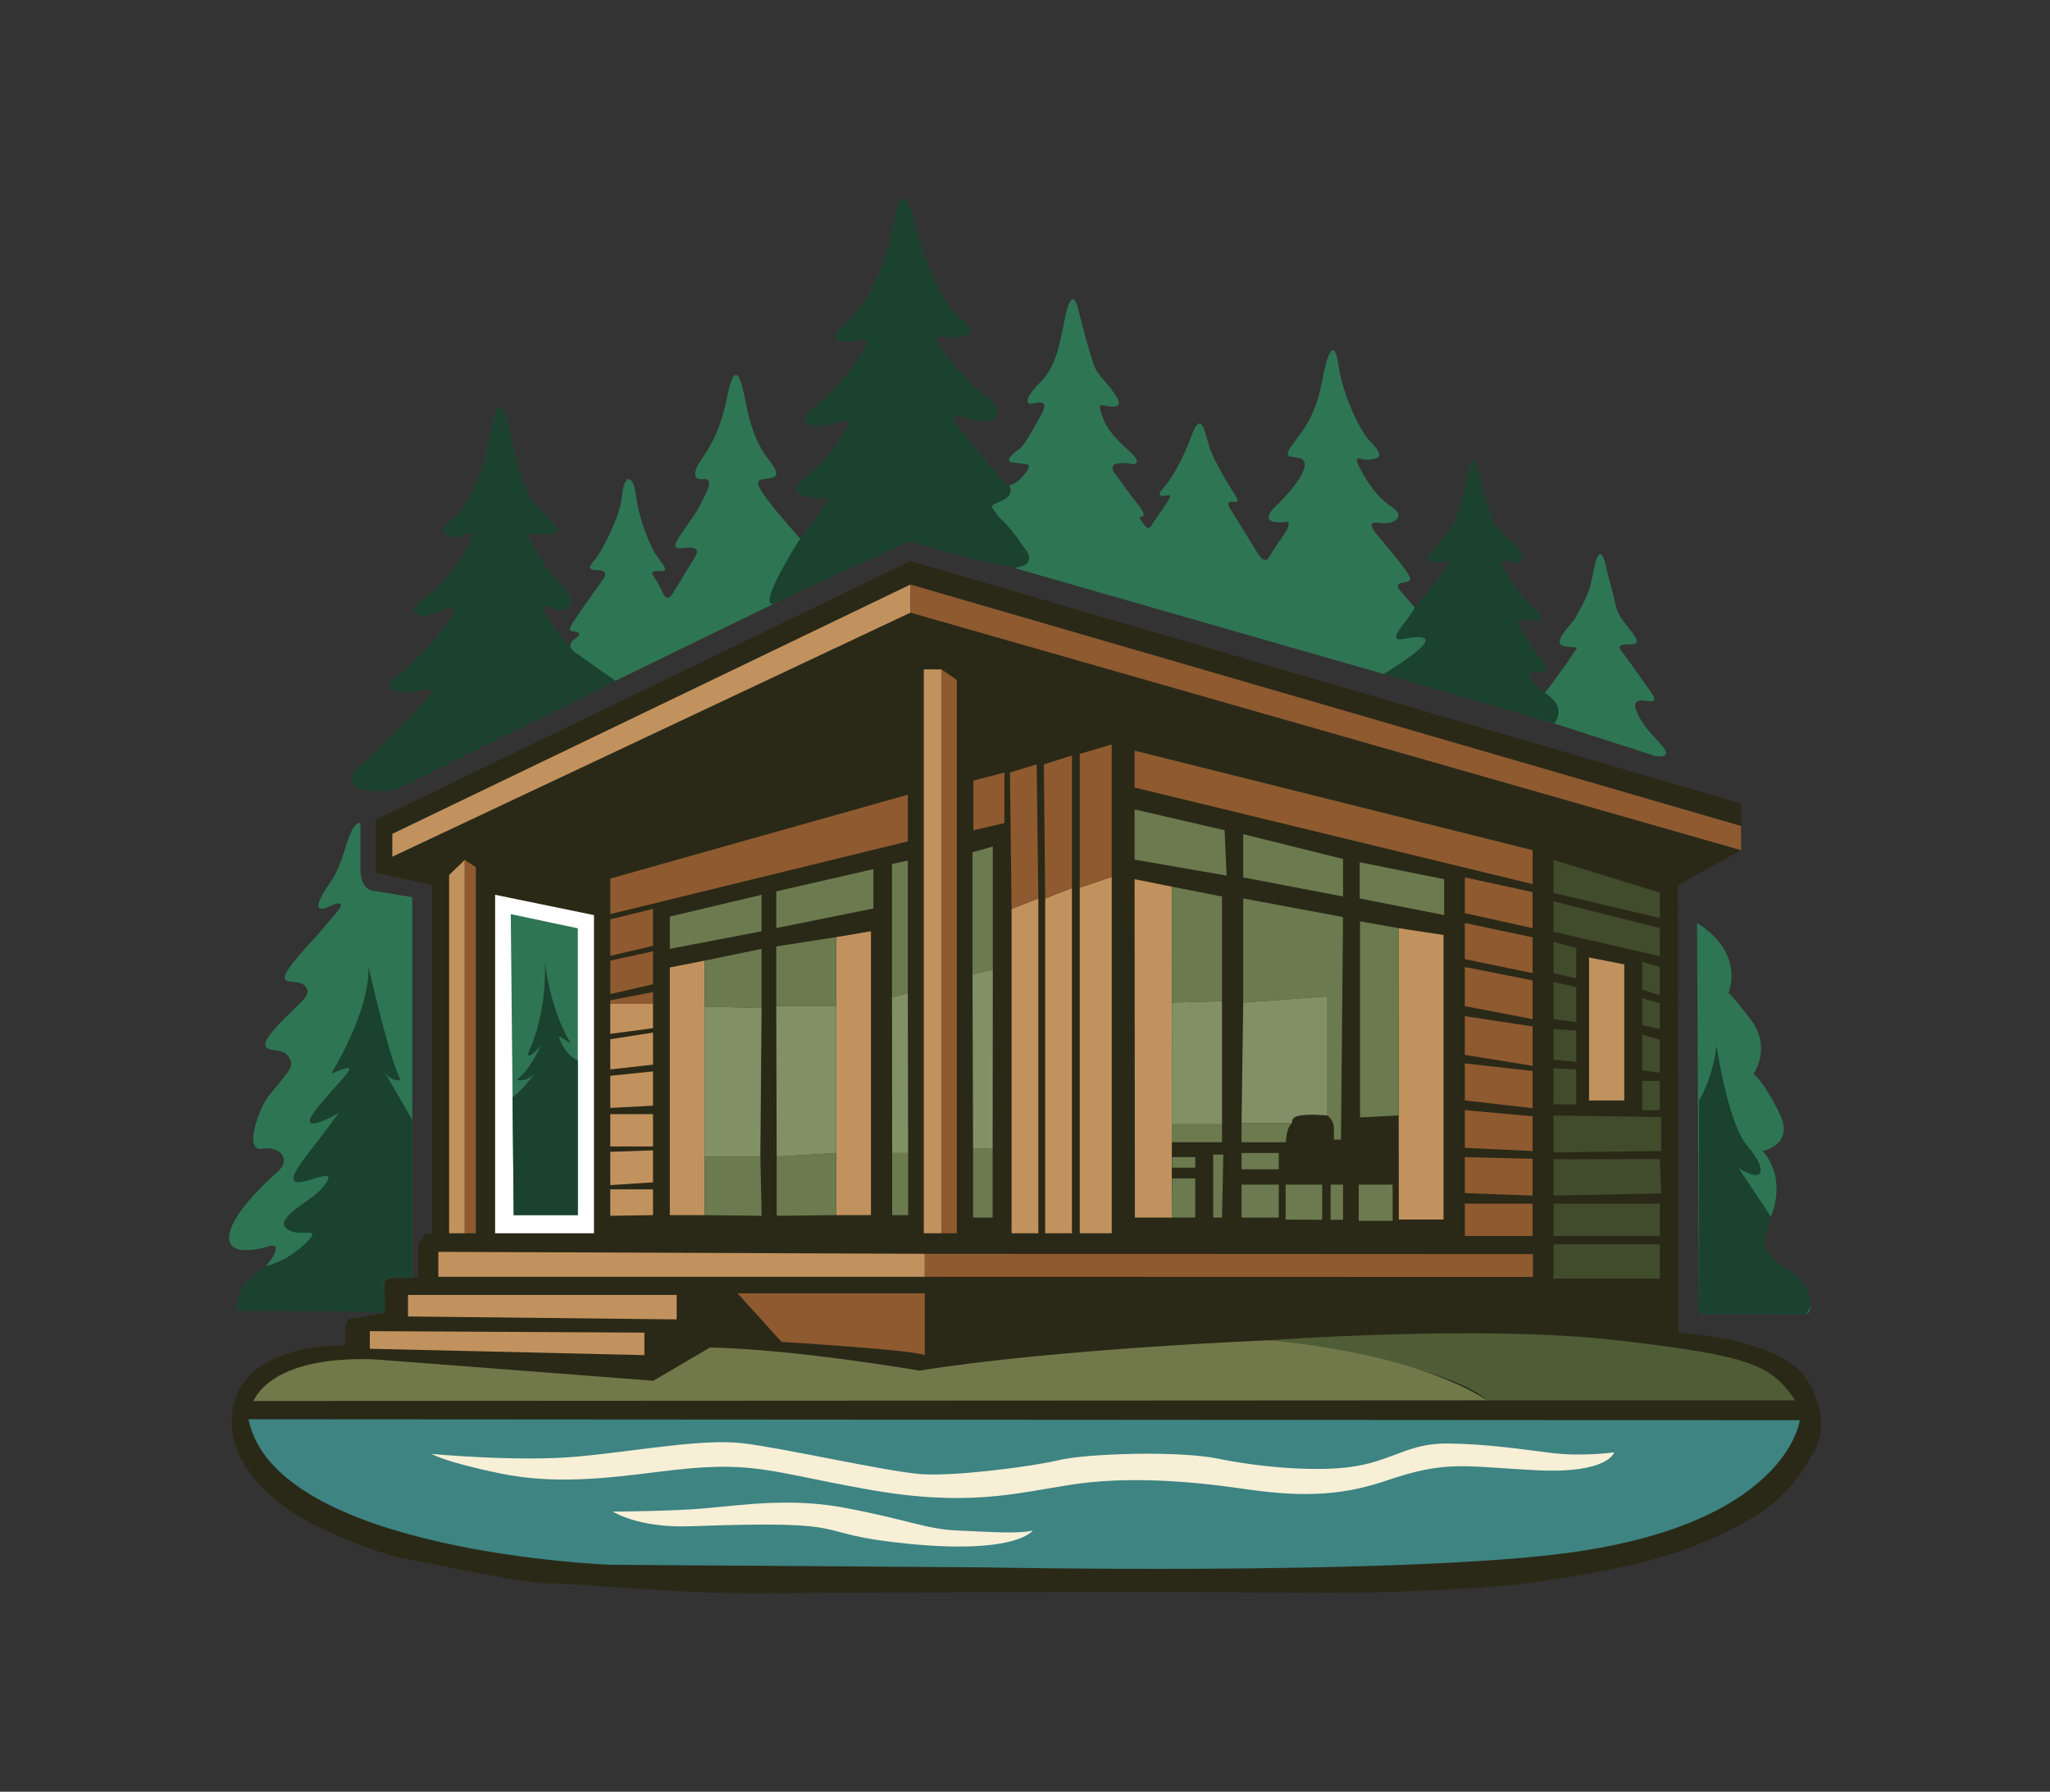 <?xml version="1.0" encoding="UTF-8"?> <svg xmlns="http://www.w3.org/2000/svg" viewBox="-20.909 -20.909 303.177 264.940"><rect x="-20.909" y="-20.909" width="303.177" height="264.940" fill="#333333" stroke="none"/><path fill="#2a2917" d="M236.581,101.231v-3.329l-122.845-35.85-79.082,38.262v7.817l8.347,1.834v51.483l-1.062.193-1.013,1.303v5.018h-4.15l-.869.627v4.632l-5.308.965-.434.869v2.992s-14.765-.627-16.598,9.168c-1.834,9.795,9.409,15.874,10.76,16.695s9.505,4.777,15.295,5.79c5.79,1.013,15.73,3.426,20.989,3.522s19.348,1.592,32.038,1.448c12.69-.145,57.659-.193,57.659-.193l29.095.145s18.914-.338,27.503-1.689c8.589-1.351,17.418-2.654,26.007-6.61,8.589-3.957,11.339-7.141,14.379-12.449,3.04-5.308-1.013-11.387-2.413-12.497-1.399-1.11-5.163-4.15-17.563-5.259l-.097-66.103,9.361-5.211-122.845-35.126-76.621,36.091v-3.378l76.621-36.863,122.845,35.705Z"></path><path fill="#3d8482" d="M15.836,188.95l229.429.145s-1.856,15.779-35.995,19.831c-26.152,3.103-84.341,1.93-84.341,1.93l-55.584-.386s-49.505-1.834-53.509-21.52Z"></path><polygon fill="#fff" points="52.314 111.4 52.314 161.447 66.933 161.447 66.933 114.403 52.314 111.4"></polygon><path fill="#2e7554" d="M221.346,90.049l2.497.832s2.569.47,1.303-1.194c-1.267-1.665-3.42-3.257-4.234-6.08-.086-.299.127-.959.905-.941,1.307.03,2.841.742,1.269-1.484-1.542-2.183-2.934-4.125-2.934-4.125l-1.339-1.809s-.832-.869.941-.869,1.773-.362.651-1.846c-1.122-1.484-2.099-2.533-2.388-4.017s-1.23-4.813-1.23-4.813c0,0-.968-6.019-2.063,0-.507,2.786-.941,3.727-2.678,6.803-.54.957-3.8,3.836-1.484,4.162s1.918-.148,1.013,1.319-3.991,5.557-3.991,5.557l-1.887,3.582,3.236.941,12.412,3.981Z"></path><path fill="#1a422f" d="M208.934,86.069s1.954-2.171-.905-4.198c-2.859-2.027-3.185-3.438-2.352-3.402s3.148.47,1.375-1.809c-1.773-2.28-3.112-4.704-3.112-4.704,0,0-1.122-1.23.579-1.194,1.701.036,4.017.507,1.267-1.918-2.75-2.425-3.908-5.175-3.908-5.175,0,0-2.027-1.99.47-1.556,2.497.434,2.063-.326,1.556-1.411s-2.895-2.678-3.691-4.017c-.796-1.339-2.497-7.672-2.497-7.672,0,0-.724-4.017-1.52,0s-1.52,6.912-2.967,8.794-2.388,2.823-2.388,2.823c0,0-1.773,1.52.398,1.592s2.823-.832,1.484,1.158c-1.339,1.99-4.415,5.537-4.415,5.537l-2.207,2.967-3.425,6.497,5.596,1.682,20.663,6.007Z"></path><path fill="#2e7554" d="M129.031,63.053l54.665,15.695s11.799-6.874,2.893-5.168c-2.142.41-.464-1.508.908-3.347.675-.906.809-1.317.809-1.317l-2.244-2.606s-.724-.832.398-1.049,1.628-.217.651-1.665c-.977-1.448-4.234-5.283-4.234-5.283,0,0-2.069-2.196-.036-1.918,1.235.169,1.918-.036,1.918-.036,0,0,2.497-.724.145-2.316-2.352-1.592-3.727-3.872-4.704-5.754s-.109-1.375.651-1.23,1.882-.253,1.882-.253c0,0,1.158-.29-.905-2.352s-4.379-8.106-4.777-11.291-1.375-3.546-2.425,2.244-3.402,7.871-3.981,8.866c-.452.777-2.008,2.226-.434,2.388.419.043,1.086.181,1.086.181,0,0,1.99.217-.543,3.727-1.23,1.704-3.111,3.496-3.111,3.496,0,0-2.112,1.892-.001,2.222.92.144,1.592-.036,1.592-.036,0,0,1.361-.324-.651,2.461-1.114,1.542-1.737,2.642-1.737,2.642,0,0-.615,1.411-1.737-.434s-4.162-6.731-4.162-6.731c0,0-.651-1.086.434-.905,1.086.181.832-.326.29-1.122s-3.257-5.247-3.8-7.201-1.158-5.356-2.569-1.448c-1.411,3.908-3.185,6.695-4.198,7.78s-.326,1.122.145,1.122,1.448-.579.434.977-2.063,3.004-2.063,3.004c0,0-.543,1.339-1.194.434s-1.132-1.284-.47-1.358c.519-.057.253-.777-.47-1.646s-3.257-4.379-3.257-4.379c0,0-1.267-1.375-.145-1.737s2.606.036,2.606.036c0,0,1.448-.072-.398-1.773-1.846-1.701-3.365-3.076-4.125-5.211s-.438-1.789.579-1.628c1.031.163,2.642.362,1.285-1.665-1.606-2.398-2.624-2.732-3.239-4.614-1.216-3.72-2.207-7.943-2.207-7.943,0,0-.76-3.51-1.701,0-.941,3.51-1.086,7.853-3.944,10.712-2.859,2.859-1.701,3.185-1.411,3.185s2.931-.977,1.701,1.303c-1.23,2.28-2.606,4.741-3.293,5.283s-2.642,1.882-.977,2.099l1.665.217s1.388-.161-.036,1.52c-.783.924-1.267,1.363-2.28,1.665,0,0,1.052,1.164-1.139,2.247s-1.607.493-.524,2.199,4.196,5.108,4.196,5.108c0,0,1.701,2.28-1.809,2.606Z"></path><path fill="#2e7554" d="M70.118,79.76s-.386,0-1.882-.772c-1.726-.891-4.68-3.957-4.68-3.957,0,0-.531-.772.579-1.496s.531-.965-.048-1.062-1.158,0-.097-1.592c1.062-1.592,4.246-6.08,4.246-6.08,0,0,1.158-1.399-.772-1.399s-.965-.869-.241-1.737,3.619-6.128,3.86-9.264,1.641-3.426,2.075,0,1.811,6.648,2.654,8.251c.477.908,2.22,2.702,1.448,2.847-.713.134-2.171-.241-1.592.627s1.448,2.606,1.448,2.606c0,0,.531,1.689,1.544,0,1.013-1.689,3.281-5.404,3.281-5.404,0,0,.772-1.158-.579-1.255-1.351-.097-3.426.82-1.834-1.592s2.416-3.315,3.208-4.898c.869-1.737,2.1-3.838.363-3.644s-1.255-1.398-.579-2.46,2.895-3.717,4.005-9.241c1.11-5.524,1.93-4.511,2.895.555.965,5.066,2.509,7.141,3.329,8.251.526.712,2.171,2.557.193,2.75-1.978.193-2.22.434-.917,2.413s5.574,6.716,5.574,6.716l-2.148,7.47-1.255,1.641-24.077,11.725Z"></path><path fill="#1a422f" d="M40.082,94.681s-1.702.907-2.316,1.086c-1.26.366-3.402.434-5.247,0s-1.773-2.027-.253-3.329,7.02-6.912,7.02-6.912l2.642-2.786s2.388-2.099-.398-1.628-3.44.47-4.525-.253c-1.084-.724,1.232-2.135,1.557-2.352s5.03-4.777,6.152-6.514,3.04-3.836-.253-2.606c-3.293,1.23-3.221.905-3.872.398s-.109-1.23,1.375-2.28c2.151-1.521,4.125-4.162,5.102-5.573.977-1.411,3.257-5.066.832-3.872-2.425,1.194-3.185-.109-3.257-.688s2.569-2.28,2.967-3.185,2.859-4.017,4.234-11.761c1.375-7.744,2.75,1.194,3.329,3.51s1.52,6.26,3.365,8.142,4.343,3.583,2.099,3.908-4.125-.543-3.185.941,2.171,4.089,3.51,5.464,3.293,3.148,2.497,4.27-2.316.47-3.004.217-1.628-.362-.362,1.592,3.809,4.912,3.809,4.912l6.215,4.376-30.036,14.921Z"></path><path fill="#1a422f" d="M113.688,59.145l-14.945,6.731-4.548,2.159s-4.047,2.797,2.206-7.655c2.06-3.443,1.401-1.488,5.382-7.712,0,0-3.365.253-4.379-.507-1.013-.76-.467-1.343,1.411-2.967,3.824-3.305,5.609-6.876,5.609-6.876,0,0,1.013-1.665-1.484-.76s-4.234.217-4.234.217c0,0-2.027-.398.977-2.569s6.912-7.455,7.455-9.011-1.267-.651-1.267-.651c0,0-2.316.309-3.148-.262s2.533-3.43,2.533-3.43c0,0,4.308-4.311,6.007-13.751,1.435-7.973,2.967-.651,3.329.905s3.365,10.712,6.043,12.702,2.352,3.076.398,3.221c-1.954.145-2.425.036-2.425.036,0,0-1.954-.651-.434,1.484,1.52,2.135,5.066,6.333,6.622,7.165,1.556.832,2.823,3.365.507,3.619s-3.655-.47-3.655-.47c0,0-2.895-1.158-.47,1.882,2.425,3.04,6.224,7.636,6.224,7.636,0,0,2.135,1.592.326,2.569-1.809.977-1.52.579-1.52.579,0,0-1.303.29.905,2.388s3.619,4.632,3.727,4.632,1.52,2.425-1.556,2.461c-3.076.036-15.597-3.764-15.597-3.764Z"></path><rect fill="#c2925e" x="115.714" y="78.071" width="2.606" height="83.376"></rect><polygon fill="#8f5a30" points="118.32 161.447 120.6 161.447 120.6 79.627 118.32 78.071 118.32 161.447"></polygon><polygon fill="#c2925e" points="47.826 106.249 45.51 108.469 45.51 161.447 47.826 161.447 47.826 106.249"></polygon><polygon fill="#8f5a30" points="49.467 107.311 47.826 106.249 47.826 161.447 49.467 161.447 49.467 107.311"></polygon><polygon fill="#c2925e" points="37.115 102.389 37.115 105.767 113.736 69.676 113.736 65.526 37.115 102.389"></polygon><polygon fill="#8f5a30" points="113.736 65.526 113.736 69.676 236.581 104.802 236.581 101.231 113.736 65.526"></polygon><polygon fill="#c2925e" points="132.65 111.943 128.694 113.487 128.694 161.447 132.65 161.447 132.65 111.943"></polygon><polygon fill="#c2925e" points="137.62 110.399 133.663 111.943 133.663 161.447 137.62 161.447 137.62 110.399"></polygon><polygon fill="#c2925e" points="143.506 108.758 138.778 110.352 138.778 161.447 143.506 161.447 143.506 108.758"></polygon><polygon fill="#c2925e" points="146.884 109.096 152.433 110.206 152.384 159.131 146.932 159.131 146.884 109.096"></polygon><polygon fill="#c2925e" points="185.918 116.333 192.577 117.347 192.577 159.421 185.966 159.421 185.918 116.333"></polygon><polygon fill="#c2925e" points="214.096 120.676 214.096 141.81 219.307 141.81 219.307 121.689 214.096 120.676"></polygon><polygon fill="#c2925e" points="102.759 117.66 107.898 116.792 107.898 158.769 102.759 158.769 102.759 117.66"></polygon><polygon fill="#c2925e" points="78.152 122.148 83.29 121.134 83.29 158.769 78.152 158.769 78.152 122.148"></polygon><polygon fill="#c2925e" points="43.918 164.198 43.918 167.889 115.859 167.889 115.859 164.487 43.918 164.198"></polygon><polygon fill="#c2925e" points="39.431 170.567 39.431 173.751 79.165 174.185 79.165 170.567 39.431 170.567"></polygon><polygon fill="#c2925e" points="33.786 175.922 33.786 178.528 74.388 179.469 74.388 176.14 33.786 175.922"></polygon><path fill="#8f5a30" d="M88.163,170.325l6.514,7.189s19.3,1.158,21.182,1.954v-9.143h-27.696Z"></path><polygon fill="#8f5a30" points="115.859 164.487 205.797 164.535 205.797 167.913 115.859 167.889 115.859 164.487"></polygon><polygon fill="#8f5a30" points="146.884 90.085 146.884 95.538 205.749 109.82 205.749 104.802 146.884 90.085"></polygon><polygon fill="#8f5a30" points="123.048 94.524 123.048 101.858 127.632 100.797 127.632 93.318 123.048 94.524"></polygon><polygon fill="#8f5a30" points="132.409 92.112 128.452 93.318 128.694 113.487 132.65 111.943 132.409 92.112"></polygon><polygon fill="#8f5a30" points="133.47 92.112 133.663 111.943 137.62 110.399 137.62 90.809 133.47 92.112"></polygon><polygon fill="#8f5a30" points="138.778 90.568 138.778 110.352 143.506 108.758 143.506 89.169 138.778 90.568"></polygon><polygon fill="#8f5a30" points="69.346 108.999 69.346 114.259 113.35 103.499 113.35 96.599 69.346 108.999"></polygon><polygon fill="#8f5a30" points="69.346 120.435 69.346 115.031 75.667 113.487 75.667 118.939 69.346 120.435"></polygon><polygon fill="#8f5a30" points="69.346 126.08 69.346 121.134 75.667 119.759 75.667 124.632 69.346 126.08"></polygon><polygon fill="#8f5a30" points="69.346 127.527 75.667 127.527 75.667 125.79 69.346 126.997 69.346 127.527"></polygon><polygon fill="#8f5a30" points="195.725 108.831 195.725 114.114 205.749 116.333 205.749 111.002 195.725 108.831"></polygon><polygon fill="#8f5a30" points="195.725 115.561 195.725 120.917 205.749 122.98 205.749 117.697 195.725 115.561"></polygon><polygon fill="#8f5a30" points="195.725 122.075 195.725 127.865 205.749 129.783 205.749 124.066 195.725 122.075"></polygon><polygon fill="#8f5a30" points="195.725 129.349 195.725 135.067 205.749 136.695 205.749 130.869 195.725 129.349"></polygon><polygon fill="#8f5a30" points="195.725 136.333 195.725 141.81 205.749 142.955 205.749 137.455 195.725 136.333"></polygon><polygon fill="#8f5a30" points="195.725 143.245 195.725 148.818 205.749 149.288 205.749 144.15 195.725 143.245"></polygon><polygon fill="#8f5a30" points="195.725 150.193 195.725 155.513 205.749 155.874 205.749 150.446 195.725 150.193"></polygon><rect fill="#8f5a30" x="195.725" y="157.069" width="10.024" height="4.777"></rect><path fill="#f8efd7" d="M69.732,202.605s8.827-.045,13.607-.483c6.321-.579,12.979-1.544,20.844-.048,9.51,1.809,11.87,3.136,16.55,3.329s8.878.531,11.098,0c0,0-2.316,3.522-18.239,1.978-15.923-1.544-6.128-3.571-32.424-2.606-7.715.283-11.435-2.171-11.435-2.171Z"></path><path fill="#f8efd7" d="M42.953,194.078s12.835,1.206,21.616.386c8.782-.82,18.335-2.654,24.27-1.978s21.568,4.246,26.538,4.584c4.97.338,16.309-1.11,20.313-2.075,4.005-.965,17.611-1.448,23.691-.193,6.08,1.255,14.861,2.027,20.362,1.062,5.501-.965,7.817-3.378,13.414-3.329,5.597.048,10.76.82,15.392,1.399s9.264-.097,9.264-.097c0,0-.772,3.185-11.484,2.654-10.712-.531-13.207-1.552-22.243,1.544-7.479,2.563-13.8,2.268-21.423,1.158-7.624-1.11-16.888-1.834-25.09-.579s-15.344,3.378-30.349.676c-15.006-2.702-16.801-4.328-30.446-2.606-7.921 1-15.681,1.93-23.643.289-8.519-1.755-10.181-2.895-10.181-2.895Z"></path><path fill="#2e7554" d="M32.386,100.749v6.996s0,2.75,1.785,3.04c2.382.386,5.887.965,5.887.965v55.343s0,.869,0,.869h-3.281l-.869.627v4.632l-13.172-2.316s-9.168.82-4.101-4.861c1.129-1.266,1.847-3.142.48-2.734-8.67,2.589-8.019-2.911.968-10.884,2.276-2.02.214-3.911-2.171-3.474-2.895.531-.479-6.076.917-7.817,3.329-4.15,3.957-4.343,2.799-5.983-1.158-1.641-6.63.7-.338-5.597,2.527-2.529,3.952-3.393,2.943-4.632-1.375-1.689-6.562,1.496.917-6.61,1.571-1.703,3.667-4.246,3.667-4.246,0,0,1.683-1.815-.193-1.303-.531.145-4.915,2.869-.483-3.522,2.075-2.992,2.413-8.444,4.246-8.492Z"></path><path fill="#1a422f" d="M33.593,122.027s3.088,13.8,4.777,16.791c0,0-1.592.386-2.654-1.641l4.343,7.479v23.305s-3.281,0-3.281,0l-.869.627s.29,4.922,0,4.632-21.761-.29-21.761-.29c0,0-.745-3.722,4.28-6.65,0,0,3.34-.571,6.431-3.958,1.474-1.615-1.137-.559-2.629-1.147-3.73-1.472,2.715-4.35,4.318-6.196,5.045-5.81-9.012,3.789-2.123-5.016,1.416-1.81,4.801-6.321,4.801-6.321,0,0-7.527,4.343-2.715-1.351,4.158-4.92,6.334-6.393,1.557-4.439,0,0,5.718-9.119,5.525-15.826Z"></path><path fill="#2e7554" d="M230.067,115.561l.29,57.828h15.561s.869.145.869-.941-5.118-5.99-9.678-7.872l3.882-5.575s2.539-5.443-1.224-9.713c0,0,4.777-.869,2.533-5.501-2.244-4.632-3.871-5.911-3.871-5.911,0,0,2.786-3.86-.471-8.094-3.257-4.234-3.257-3.854-3.257-3.854,0,0,2.606-5.808-4.632-10.368Z"></path><path fill="#1a422f" d="M232.962,133.728s1.665,11.508,4.56,14.837c2.895,3.329,2.678,5.718-1.303,3.257l4.77,7.18-.573,1.927c-.275.927-1.808,2.813,3.383,6.166.978.632,2.451,1.729,2.988,3.942.335,1.379-.581,2.362-.581,2.362l-15.85-.01v-31.58s1.882-2.726,2.606-8.082Z"></path><polygon fill="#414c2c" points="208.837 106.249 208.837 111.122 224.567 114.838 224.567 111.074 208.837 106.249"></polygon><polygon fill="#414c2c" points="208.837 112.377 208.837 116.864 224.567 120.483 224.567 116.333 208.837 112.377"></polygon><polygon fill="#414c2c" points="208.837 118.36 208.837 122.98 212.215 123.764 212.215 119.271 208.837 118.36"></polygon><polygon fill="#414c2c" points="221.961 121.303 221.961 125.404 224.567 126.273 224.567 122.075 221.961 121.303"></polygon><polygon fill="#414c2c" points="221.961 126.707 221.961 130.664 224.567 131.243 224.567 127.431 221.961 126.707"></polygon><polygon fill="#414c2c" points="208.837 124.295 208.837 129.783 212.215 130.23 212.215 125.067 208.837 124.295"></polygon><polygon fill="#414c2c" points="208.837 131.243 208.837 135.778 212.215 136.116 212.215 131.484 208.837 131.243"></polygon><polygon fill="#414c2c" points="221.961 132.063 221.961 137.371 224.567 137.708 224.567 132.835 221.961 132.063"></polygon><rect fill="#414c2c" x="221.961" y="138.915" width="2.606" height="4.33"></rect><polygon fill="#414c2c" points="208.837 137.033 208.837 142.389 212.215 142.389 212.215 137.226 208.837 137.033"></polygon><polygon fill="#414c2c" points="208.837 144.029 208.837 149.481 224.76 149.288 224.76 144.27 208.837 144.029"></polygon><polygon fill="#414c2c" points="208.837 150.495 208.837 155.874 224.76 155.561 224.567 150.495 208.837 150.495"></polygon><rect fill="#414c2c" x="208.837" y="157.069" width="15.73" height="4.777"></rect><rect fill="#414c2c" x="208.837" y="163.088" width="15.73" height="5.066"></rect><polygon fill="#2e7554" points="54.63 114.259 55.064 158.769 64.545 158.769 64.545 116.358 54.63 114.259"></polygon><path fill="#1a422f" d="M59.623,121.134s.724,6.948-2.533,13.968c0,0,.505.507,1.954-1.448,0,0-1.23,3.257-3.546,5.139,0,0,1.52.362,2.678-1.013,0,0-1.618,2.316-3.282,3.546l.17,17.443h9.481v-22.846s-2.027-.82-2.823-3.643l1.809,1.086s-2.823-3.981-3.908-12.231Z"></path><path fill="#4f5d37" d="M166.715,177.273s31.556-2.316,51.531,0,22.774,3.667,26.345,8.878h-45.645s-3.86-5.115-32.231-8.878Z"></path><path fill="#71794a" d="M16.56,186.248l182.386-.097s-8.782-6.659-32.231-8.878c0,0-31.556,1.255-51.628,4.487,0,0-18.142-3.136-30.977-3.426l-8.396,4.922-40.241-3.088s-15.054-1.448-18.914,6.08Z"></path><polygon fill="#c2925e" points="69.346 131.967 69.346 127.527 75.667 127.527 75.667 131.122 69.346 131.967"></polygon><polygon fill="#c2925e" points="69.346 132.763 69.346 137.226 75.667 136.514 75.667 131.774 69.346 132.763"></polygon><polygon fill="#c2925e" points="69.346 138.167 69.346 142.919 75.667 142.582 75.667 137.515 69.346 138.167"></polygon><rect fill="#c2925e" x="69.346" y="143.836" width="6.321" height="4.777"></rect><polygon fill="#c2925e" points="69.346 149.409 69.346 154.33 75.667 153.92 75.667 149.192 69.346 149.409"></polygon><polygon fill="#c2925e" points="69.346 154.958 69.346 158.866 75.667 158.769 75.667 154.958 69.346 154.958"></polygon><polygon fill="#6b7a4f" points="78.152 114.621 78.152 119.397 91.722 116.792 91.722 111.4 78.152 114.621"></polygon><polygon fill="#6b7a4f" points="93.893 110.893 93.893 116.321 108.26 113.426 108.26 107.6 93.893 110.893"></polygon><polygon fill="#6b7a4f" points="111.01 106.84 113.35 106.334 113.35 125.947 111.01 126.562 111.01 106.84"></polygon><polygon fill="#6b7a4f" points="122.916 105.103 125.919 104.271 125.919 122.437 122.916 123.161 122.916 105.103"></polygon><polygon fill="#6b7a4f" points="83.29 121.134 83.29 127.913 91.722 128.155 91.722 119.397 83.29 121.134"></polygon><polygon fill="#6b7a4f" points="93.893 119.035 102.759 117.66 102.759 127.865 93.893 127.865 93.893 119.035"></polygon><polygon fill="#6b7a4f" points="146.884 98.77 146.884 106.201 160.49 108.565 160.201 101.858 146.884 98.77"></polygon><polygon fill="#6b7a4f" points="162.951 102.437 162.951 108.831 177.716 111.653 177.716 106.104 162.951 102.437"></polygon><polygon fill="#6b7a4f" points="180.176 106.587 180.176 111.943 192.673 114.403 192.673 109.096 180.176 106.587"></polygon><polygon fill="#6b7a4f" points="152.433 110.206 152.416 127.335 159.815 127.141 159.815 111.653 152.433 110.206"></polygon><path fill="#6b7a4f" d="M162.951,111.943v15.392l12.449-.917v17.611s.965.676.965,1.93v1.64s1.046,0,1.046,0l.305-32.906-14.765-2.75Z"></path><polygon fill="#6b7a4f" points="180.225 115.32 180.225 144.319 185.949 144.029 185.918 116.333 180.225 115.32"></polygon><polygon fill="#6b7a4f" points="83.29 150.109 91.541 150.109 91.734 158.866 83.29 158.769 83.29 150.109"></polygon><polygon fill="#6b7a4f" points="93.953 150.109 93.953 158.866 102.759 158.769 102.759 149.578 93.953 150.109"></polygon><rect fill="#6b7a4f" x="111.034" y="149.578" width="2.364" height="9.192"></rect><rect fill="#6b7a4f" x="123" y="148.951" width="2.895" height="10.181"></rect><rect fill="#6b7a4f" x="152.397" y="145.332" width="7.418" height="2.654"></rect><path fill="#6b7a4f" d="M162.71,145.139v2.847h6.562s0-2.123.917-2.847h-7.479Z"></path><rect fill="#6b7a4f" x="152.433" y="150.193" width="3.426" height="1.556"></rect><polygon fill="#6b7a4f" points="158.512 149.819 160.008 149.819 159.815 159.131 158.512 159.131 158.512 149.819"></polygon><polygon fill="#6b7a4f" points="152.433 153.341 155.858 153.341 155.858 159.131 152.384 159.131 152.433 153.341"></polygon><rect fill="#6b7a4f" x="162.71" y="149.578" width="5.501" height="2.413"></rect><rect fill="#6b7a4f" x="162.71" y="154.258" width="5.501" height="4.873"></rect><polygon fill="#6b7a4f" points="169.224 154.258 169.224 159.421 174.628 159.457 174.628 154.258 169.224 154.258"></polygon><rect fill="#6b7a4f" x="175.882" y="154.258" width="1.834" height="5.199"></rect><rect fill="#6b7a4f" x="180.032" y="154.258" width="5.018" height="5.356"></rect><polygon fill="#829066" points="152.416 127.335 159.815 127.141 159.815 145.332 152.398 145.332 152.416 127.335"></polygon><path fill="#829066" d="M162.951,127.335l-.241,17.804h7.479s-.29-.869,1.206-1.11,4.005,0,4.005,0v-17.611l-12.449.917Z"></path><polygon fill="#829066" points="122.916 123.161 123 148.951 125.895 148.951 125.919 122.437 122.916 123.161"></polygon><polygon fill="#829066" points="111.01 126.562 113.35 125.947 113.398 149.578 111.034 149.578 111.01 126.562"></polygon><polygon fill="#829066" points="93.893 127.865 93.953 150.109 102.759 149.578 102.759 127.865 93.893 127.865"></polygon><polygon fill="#829066" points="83.29 127.913 83.29 150.109 91.541 150.109 91.722 128.155 83.29 127.913"></polygon></svg> 